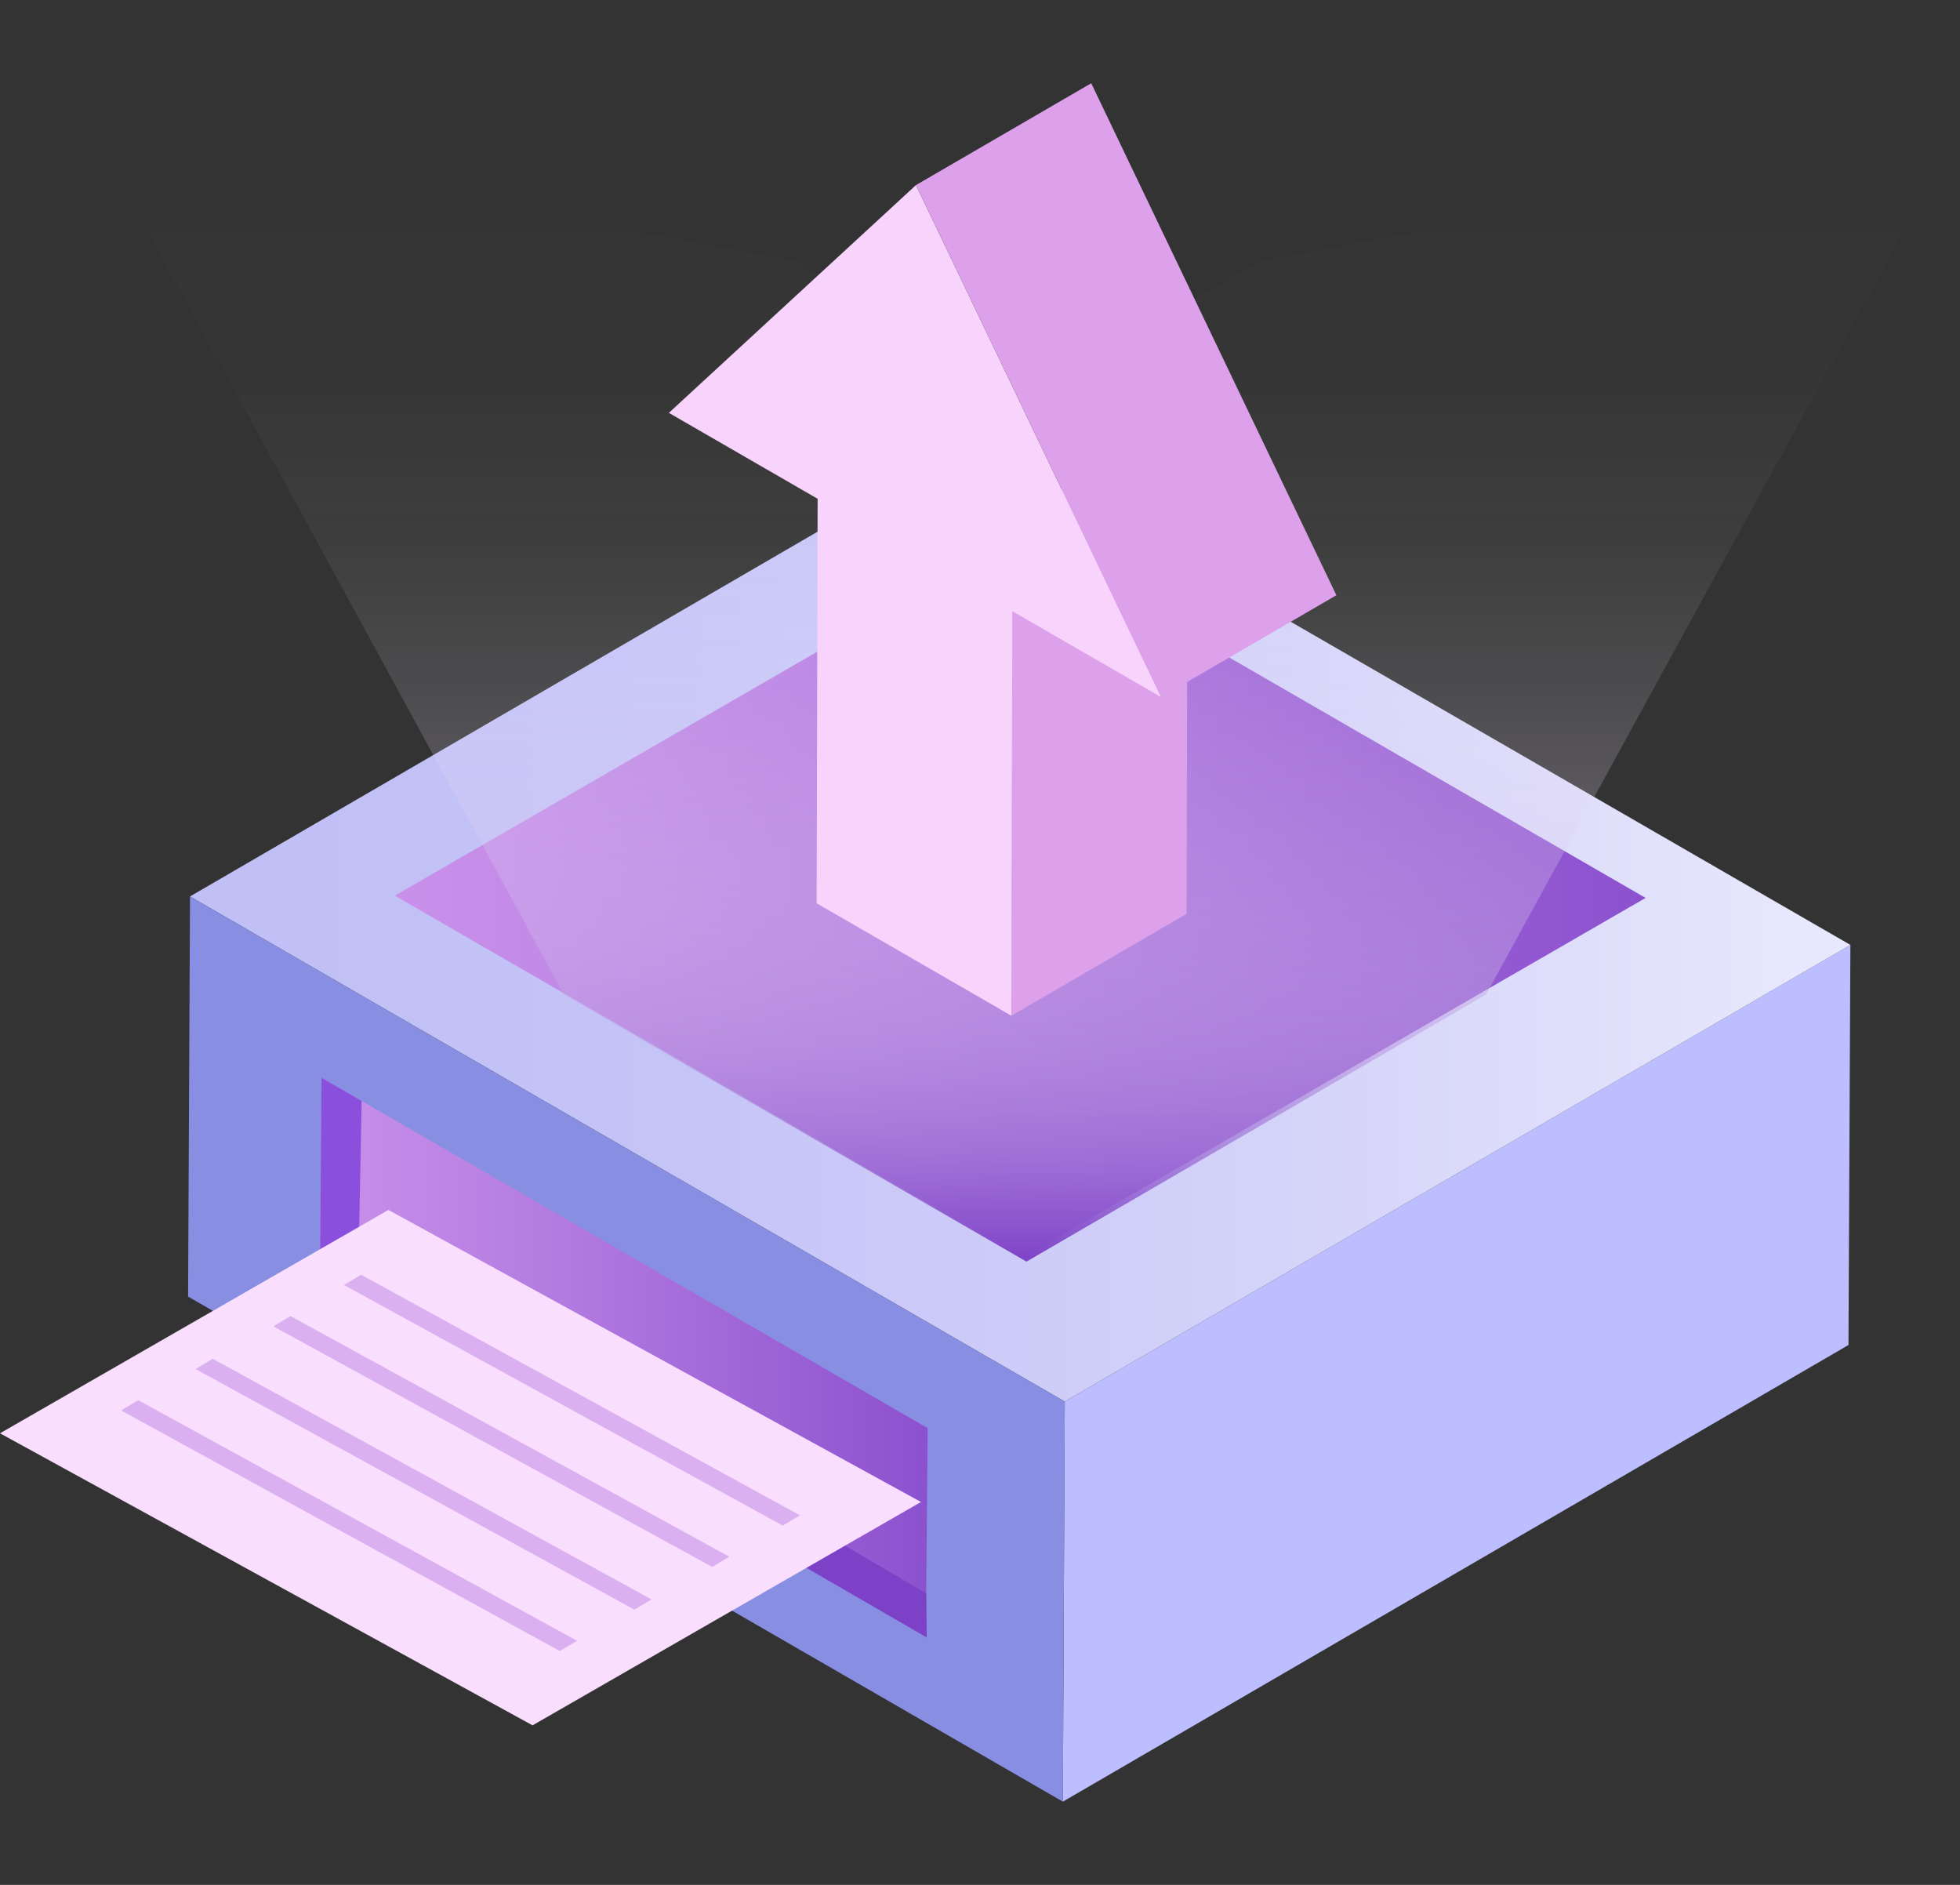 <svg id="图层_1" data-name="图层 1" xmlns="http://www.w3.org/2000/svg" xmlns:xlink="http://www.w3.org/1999/xlink" viewBox="0 0 52 50"><rect x="0" y="0" width="52" height="50" fill="#333333" stroke="none"/><defs><style>.cls-1{fill:url(#未命名的渐变_33);}.cls-2{fill:url(#铃琨眄沭噤桢眚_2);}.cls-3{fill:#888fe2;}.cls-4{fill:url(#未命名的渐变_18);}.cls-5{fill:url(#未命名的渐变_148);}.cls-6{fill:url(#未命名的渐变_18-2);}.cls-7{fill:#7d41c7;}.cls-8{fill:#8a50dd;}.cls-9{fill:#f9dffd;}.cls-10{fill:#c289e7;opacity:0.55;}.cls-11{isolation:isolate;}.cls-12{fill:#dda0ea;}.cls-13{fill:#f8d4fd;}</style><linearGradient id="未命名的渐变_33" x1="28.198" y1="36.429" x2="49.092" y2="36.429" gradientUnits="userSpaceOnUse"><stop offset="0.247" stop-color="#bcbeff"/><stop offset="1" stop-color="#bcbeff"/></linearGradient><linearGradient id="铃琨眄沭噤桢眚_2" x1="5.041" y1="24.423" x2="49.092" y2="24.423" gradientUnits="userSpaceOnUse"><stop offset="0" stop-color="#c0bff6"/><stop offset="0.294" stop-color="#c5c4f7"/><stop offset="0.64" stop-color="#d3d2f9"/><stop offset="1" stop-color="#e9e9fd"/></linearGradient><linearGradient id="未命名的渐变_18" x1="10.474" y1="23.789" x2="43.659" y2="23.789" gradientUnits="userSpaceOnUse"><stop offset="0" stop-color="#c991ea"/><stop offset="0.413" stop-color="#b279e0"/><stop offset="1" stop-color="#8c51ce"/></linearGradient><linearGradient id="未命名的渐变_148" x1="27.221" y1="33.467" x2="27.221" y2="3.424" gradientUnits="userSpaceOnUse"><stop offset="0" stop-color="#7d41c7"/><stop offset="0.007" stop-color="#8045c8" stop-opacity="0.979"/><stop offset="0.095" stop-color="#9d70d5" stop-opacity="0.751"/><stop offset="0.19" stop-color="#b897e0" stop-opacity="0.549"/><stop offset="0.288" stop-color="#ceb7ea" stop-opacity="0.379"/><stop offset="0.393" stop-color="#e0d1f2" stop-opacity="0.241"/><stop offset="0.506" stop-color="#eee6f8" stop-opacity="0.134"/><stop offset="0.631" stop-color="#f7f4fc" stop-opacity="0.058"/><stop offset="0.778" stop-color="#fdfcfe" stop-opacity="0.014"/><stop offset="1" stop-color="#fff" stop-opacity="0"/></linearGradient><linearGradient id="未命名的渐变_18-2" x1="8.484" y1="36.001" x2="24.611" y2="36.001" xlink:href="#未命名的渐变_18"/></defs><polygon class="cls-1" points="28.249 37.179 49.092 25.066 49.041 35.679 28.198 47.792 28.249 37.179"/><polygon class="cls-2" points="5.041 23.78 25.884 11.667 49.092 25.066 28.249 37.179 5.041 23.78"/><polygon class="cls-3" points="28.249 37.179 28.198 47.792 4.99 34.393 5.041 23.78 28.249 37.179"/><polygon class="cls-4" points="27.118 33.368 10.474 23.759 27.015 14.209 43.659 23.819 27.118 33.368"/><polygon class="cls-5" points="33.398 6.944 27.261 10.511 21.044 6.921 2.443 3.424 14.959 26.381 17.963 28.116 27.233 33.467 36.451 28.11 39.427 26.381 52 3.424 33.398 6.944"/><polygon class="cls-6" points="24.611 37.883 24.563 43.412 8.484 34.119 8.531 28.589 24.611 37.883"/><polygon class="cls-7" points="24.573 42.267 24.587 43.437 8.484 34.118 9.513 33.422 24.573 42.267"/><polygon class="cls-8" points="9.595 29.204 9.513 33.423 8.484 34.119 8.531 28.589 9.595 29.204"/><polygon class="cls-9" points="0 38.021 10.305 32.096 24.434 39.843 14.129 45.768 0 38.021"/><polygon class="cls-10" points="3.212 37.414 3.666 37.142 15.308 43.524 14.853 43.797 3.212 37.414"/><polygon class="cls-10" points="5.19 36.317 5.644 36.044 17.285 42.427 16.831 42.699 5.19 36.317"/><polygon class="cls-10" points="7.254 35.184 7.708 34.911 19.349 41.294 18.895 41.566 7.254 35.184"/><polygon class="cls-10" points="9.126 34.087 9.581 33.815 21.222 40.197 20.767 40.469 9.126 34.087"/><g class="cls-11"><polygon class="cls-12" points="26.858 16.213 31.507 13.511 31.481 24.242 26.832 26.944 26.858 16.213"/><polygon class="cls-13" points="24.301 4.91 30.805 18.492 26.858 16.213 26.832 26.944 21.666 23.961 21.692 13.231 17.745 10.952 24.301 4.91"/><polygon class="cls-12" points="24.301 4.91 28.951 2.208 35.455 15.79 30.805 18.492 24.301 4.91"/></g></svg>